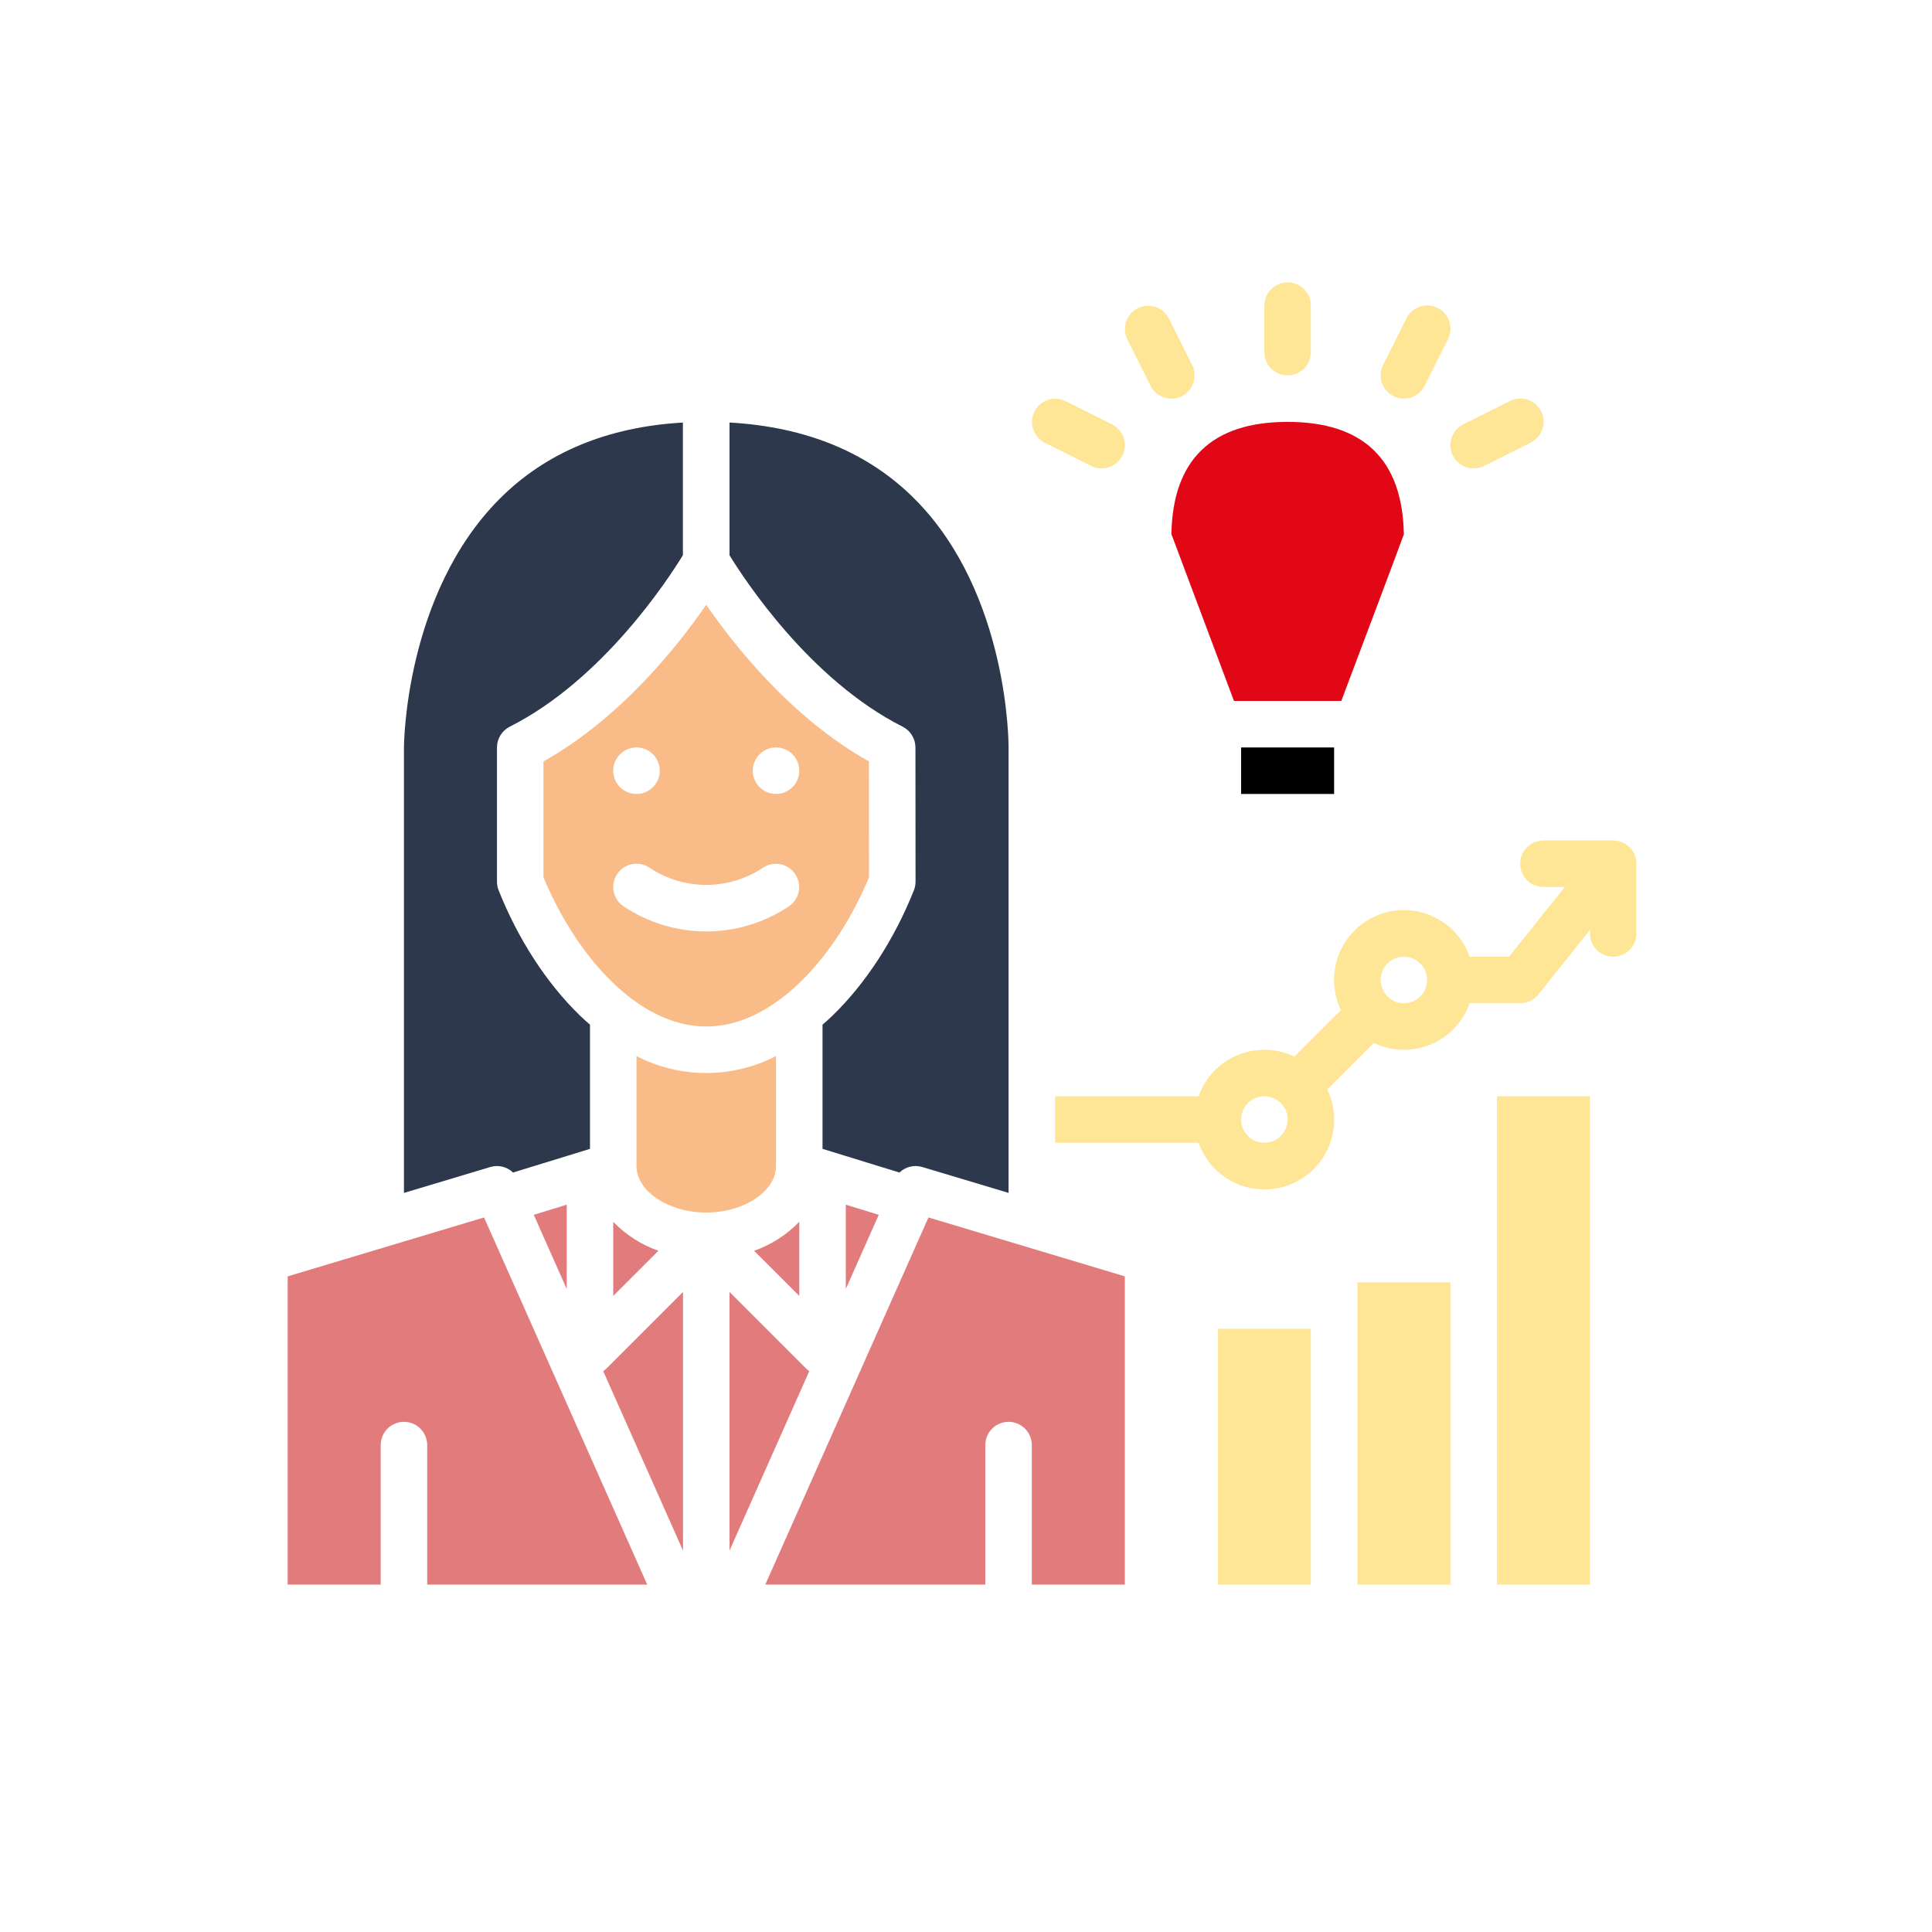 <svg width="130" height="130" viewBox="0 0 130 130" fill="none" xmlns="http://www.w3.org/2000/svg">
<rect width="130" height="130" fill="white"/>
<path d="M56.036 68.32C55.809 68.54 55.578 68.748 55.346 68.95V77.304L60.522 78.897C60.722 78.705 60.969 78.569 61.238 78.504C61.507 78.439 61.789 78.446 62.055 78.525L67.864 80.268V50.295C67.864 50.287 67.864 50.28 67.864 50.273C67.864 50.173 67.906 40.004 61.597 33.624C58.473 30.463 54.27 28.721 49.087 28.431V37.36C50.076 38.976 54.481 45.743 60.737 48.897C60.995 49.028 61.213 49.227 61.365 49.474C61.517 49.72 61.597 50.004 61.598 50.293L61.605 59.324C61.606 59.522 61.568 59.718 61.495 59.901C60.198 63.176 58.259 66.166 56.036 68.32Z" fill="#2D384C"/>
<path d="M91.335 86.283H97.594V106.625H91.335V86.283Z" fill="#FEE696"/>
<path d="M81.947 89.413H88.206V106.625H81.947V89.413Z" fill="#FEE696"/>
<path d="M100.723 73.766H106.982V106.625H100.723V73.766Z" fill="#FEE696"/>
<path d="M66.299 97.237C66.299 96.822 66.464 96.424 66.757 96.13C67.051 95.837 67.449 95.672 67.864 95.672C68.279 95.672 68.677 95.837 68.97 96.13C69.264 96.424 69.429 96.822 69.429 97.237V106.625H75.688V85.883L62.475 81.919L51.495 106.625H66.299V97.237Z" fill="#E27B7C"/>
<path d="M54.24 92.084L49.087 86.932V104.337L54.454 92.261C54.377 92.209 54.306 92.149 54.24 92.084Z" fill="#E27B7C"/>
<path d="M53.781 87.2V82.211C52.935 83.09 51.894 83.758 50.743 84.162L53.781 87.2Z" fill="#E27B7C"/>
<path d="M83.511 50.295H89.77V53.424H83.511V50.295Z" fill="black"/>
<path d="M47.522 69.071C52.254 69.071 56.4 64.069 58.475 59.022L58.468 51.234C53.272 48.318 49.435 43.48 47.519 40.693C45.602 43.48 41.767 48.318 36.569 51.233V59.021C38.644 64.068 42.791 69.071 47.522 69.071ZM52.217 50.294C52.526 50.294 52.828 50.386 53.086 50.558C53.343 50.73 53.544 50.974 53.662 51.26C53.781 51.546 53.812 51.861 53.751 52.164C53.691 52.468 53.542 52.747 53.323 52.966C53.104 53.184 52.825 53.334 52.522 53.394C52.218 53.454 51.904 53.423 51.618 53.305C51.332 53.186 51.087 52.986 50.915 52.728C50.743 52.471 50.652 52.169 50.652 51.859C50.652 51.444 50.817 51.046 51.11 50.753C51.404 50.459 51.801 50.294 52.217 50.294ZM42.828 50.294C43.138 50.294 43.44 50.386 43.697 50.558C43.955 50.73 44.155 50.974 44.274 51.26C44.392 51.546 44.423 51.861 44.363 52.164C44.302 52.468 44.153 52.747 43.934 52.966C43.716 53.184 43.437 53.334 43.133 53.394C42.83 53.454 42.515 53.423 42.229 53.305C41.943 53.186 41.699 52.986 41.527 52.728C41.355 52.471 41.263 52.169 41.263 51.859C41.263 51.444 41.428 51.046 41.722 50.753C42.015 50.459 42.413 50.294 42.828 50.294ZM41.526 58.815C41.756 58.469 42.114 58.23 42.521 58.148C42.928 58.067 43.351 58.151 43.696 58.381C44.828 59.139 46.16 59.543 47.522 59.543C48.885 59.543 50.216 59.139 51.348 58.381C51.694 58.153 52.115 58.072 52.52 58.154C52.926 58.236 53.282 58.475 53.511 58.819C53.741 59.163 53.825 59.584 53.745 59.99C53.665 60.396 53.427 60.754 53.084 60.985C51.439 62.086 49.503 62.674 47.522 62.674C45.542 62.674 43.606 62.086 41.96 60.985C41.615 60.755 41.375 60.397 41.294 59.99C41.212 59.583 41.296 59.16 41.526 58.815Z" fill="#F9BB88"/>
<path d="M59.129 81.742L56.911 81.06V86.734L59.129 81.742Z" fill="#E27B7C"/>
<path d="M41.263 87.2L44.302 84.162C43.151 83.758 42.11 83.09 41.263 82.211V87.2Z" fill="#E27B7C"/>
<path d="M38.134 81.06L35.916 81.742L38.134 86.734V81.06Z" fill="#E27B7C"/>
<path d="M39.699 68.95C39.467 68.748 39.236 68.54 39.009 68.32C36.786 66.166 34.847 63.176 33.55 59.901C33.477 59.718 33.44 59.523 33.44 59.325V50.295C33.44 50.005 33.52 49.721 33.672 49.474C33.824 49.227 34.042 49.028 34.3 48.897C40.556 45.743 44.96 38.978 45.95 37.36V28.433C40.872 28.723 36.729 30.447 33.619 33.565C27.226 39.975 27.181 50.188 27.181 50.29V80.269L32.99 78.526C33.255 78.447 33.537 78.439 33.807 78.504C34.076 78.57 34.323 78.705 34.523 78.897L39.699 77.304V68.95Z" fill="#2D384C"/>
<path d="M45.958 86.932L40.805 92.084C40.739 92.15 40.667 92.209 40.59 92.262L45.958 104.337V86.932Z" fill="#E27B7C"/>
<path d="M25.616 97.237C25.616 96.822 25.781 96.424 26.074 96.13C26.368 95.837 26.766 95.672 27.181 95.672C27.596 95.672 27.994 95.837 28.287 96.13C28.581 96.424 28.746 96.822 28.746 97.237V106.625H43.55L32.57 81.919L19.357 85.883V106.625H25.616V97.237Z" fill="#E27B7C"/>
<path d="M52.217 78.46V71.06C50.765 71.81 49.156 72.201 47.522 72.201C45.889 72.201 44.279 71.81 42.828 71.06V78.46C42.828 80.156 44.978 81.589 47.522 81.589C50.067 81.589 52.217 80.156 52.217 78.46Z" fill="#F9BB88"/>
<path d="M94.462 35.953C94.376 30.933 91.746 28.388 86.641 28.388C81.542 28.388 78.912 30.927 78.82 35.935L83.031 47.165H90.253C91.884 42.843 94.022 37.161 94.462 35.953Z" fill="#E10717"/>
<path d="M74.122 31.518C73.879 31.518 73.64 31.461 73.423 31.352L70.293 29.787C69.926 29.6 69.647 29.274 69.518 28.882C69.389 28.49 69.42 28.063 69.605 27.694C69.789 27.324 70.112 27.043 70.504 26.911C70.895 26.779 71.322 26.807 71.693 26.988L74.823 28.553C75.138 28.711 75.391 28.97 75.541 29.29C75.69 29.609 75.727 29.97 75.646 30.313C75.565 30.656 75.37 30.962 75.094 31.181C74.817 31.399 74.474 31.518 74.122 31.518Z" fill="#FEE696"/>
<path d="M86.641 25.259C86.226 25.259 85.828 25.094 85.534 24.801C85.241 24.507 85.076 24.109 85.076 23.694V20.565C85.076 20.15 85.241 19.752 85.534 19.458C85.828 19.165 86.226 19 86.641 19C87.056 19 87.454 19.165 87.747 19.458C88.04 19.752 88.205 20.15 88.205 20.565V23.694C88.205 24.109 88.04 24.507 87.747 24.801C87.454 25.094 87.056 25.259 86.641 25.259Z" fill="#FEE696"/>
<path d="M78.818 26.824C78.527 26.824 78.242 26.743 77.995 26.59C77.747 26.437 77.547 26.218 77.417 25.958L75.853 22.829C75.671 22.458 75.643 22.031 75.775 21.639C75.907 21.248 76.189 20.925 76.558 20.74C76.927 20.556 77.354 20.524 77.746 20.654C78.139 20.783 78.464 21.061 78.652 21.429L80.216 24.559C80.336 24.797 80.392 25.062 80.38 25.329C80.368 25.595 80.289 25.854 80.148 26.081C80.008 26.308 79.813 26.495 79.58 26.625C79.347 26.755 79.085 26.823 78.818 26.824Z" fill="#FEE696"/>
<path d="M94.463 26.824C94.196 26.823 93.934 26.755 93.701 26.625C93.469 26.495 93.273 26.308 93.133 26.081C92.993 25.854 92.913 25.595 92.901 25.329C92.889 25.062 92.945 24.797 93.065 24.559L94.63 21.429C94.721 21.244 94.847 21.078 95.002 20.942C95.158 20.806 95.338 20.702 95.534 20.636C95.73 20.57 95.936 20.543 96.142 20.557C96.349 20.571 96.55 20.626 96.734 20.719C96.919 20.811 97.084 20.939 97.219 21.095C97.354 21.252 97.456 21.433 97.521 21.629C97.585 21.825 97.61 22.032 97.595 22.238C97.579 22.444 97.522 22.645 97.428 22.829L95.864 25.958C95.734 26.218 95.534 26.437 95.286 26.59C95.039 26.743 94.754 26.824 94.463 26.824Z" fill="#FEE696"/>
<path d="M99.16 31.518C98.807 31.518 98.465 31.4 98.188 31.181C97.911 30.962 97.716 30.657 97.635 30.313C97.554 29.97 97.591 29.609 97.741 29.29C97.89 28.971 98.143 28.711 98.459 28.553L101.588 26.989C101.772 26.895 101.973 26.838 102.179 26.823C102.385 26.807 102.592 26.832 102.788 26.896C102.984 26.961 103.166 27.064 103.322 27.198C103.478 27.334 103.606 27.498 103.699 27.683C103.791 27.867 103.846 28.069 103.86 28.275C103.874 28.481 103.848 28.688 103.782 28.883C103.716 29.079 103.611 29.259 103.475 29.415C103.339 29.57 103.173 29.697 102.988 29.788L99.859 31.352C99.642 31.461 99.403 31.518 99.16 31.518Z" fill="#FEE696"/>
<path d="M108.547 56.553H103.853C103.438 56.553 103.04 56.718 102.746 57.012C102.453 57.305 102.288 57.703 102.288 58.118C102.288 58.533 102.453 58.931 102.746 59.225C103.04 59.518 103.438 59.683 103.853 59.683H105.291L101.536 64.377H98.889C98.678 63.775 98.346 63.222 97.914 62.753C97.481 62.283 96.958 61.907 96.375 61.646C95.793 61.386 95.163 61.247 94.525 61.238C93.887 61.23 93.254 61.351 92.664 61.595C92.074 61.84 91.541 62.201 91.096 62.659C90.651 63.116 90.303 63.66 90.076 64.256C89.848 64.852 89.744 65.488 89.77 66.126C89.796 66.764 89.953 67.389 90.229 67.965L87.099 71.094C86.505 70.81 85.858 70.654 85.2 70.637C84.542 70.619 83.888 70.74 83.28 70.992C82.671 71.244 82.123 71.621 81.67 72.099C81.217 72.577 80.87 73.145 80.651 73.766H70.993V76.895H80.651C80.862 77.497 81.194 78.05 81.627 78.519C82.059 78.989 82.582 79.365 83.165 79.626C83.748 79.886 84.377 80.025 85.016 80.034C85.654 80.043 86.287 79.921 86.876 79.677C87.466 79.433 88 79.071 88.445 78.613C88.89 78.156 89.237 77.612 89.465 77.016C89.693 76.42 89.797 75.784 89.77 75.146C89.744 74.508 89.588 73.883 89.311 73.308L92.441 70.178C93.035 70.462 93.682 70.618 94.34 70.635C94.998 70.653 95.653 70.532 96.261 70.28C96.869 70.028 97.417 69.651 97.87 69.173C98.323 68.695 98.67 68.127 98.889 67.507H102.288C102.523 67.507 102.754 67.454 102.966 67.352C103.177 67.251 103.363 67.103 103.51 66.92L106.982 62.579V62.812C106.982 63.227 107.147 63.625 107.441 63.919C107.734 64.212 108.132 64.377 108.547 64.377C108.962 64.377 109.36 64.212 109.653 63.919C109.947 63.625 110.112 63.227 110.112 62.812V58.118C110.112 57.703 109.947 57.305 109.653 57.012C109.36 56.718 108.962 56.553 108.547 56.553ZM85.076 76.895C84.766 76.895 84.464 76.803 84.207 76.631C83.949 76.459 83.749 76.215 83.63 75.929C83.512 75.643 83.481 75.329 83.541 75.025C83.602 74.722 83.751 74.443 83.97 74.224C84.188 74.005 84.467 73.856 84.771 73.796C85.074 73.735 85.389 73.766 85.675 73.885C85.961 74.003 86.205 74.204 86.377 74.461C86.549 74.718 86.641 75.021 86.641 75.33C86.64 75.745 86.475 76.143 86.182 76.436C85.889 76.73 85.491 76.894 85.076 76.895ZM94.464 67.507C94.155 67.507 93.852 67.415 93.595 67.243C93.338 67.071 93.137 66.827 93.019 66.541C92.9 66.255 92.869 65.94 92.93 65.637C92.99 65.333 93.139 65.054 93.358 64.835C93.577 64.617 93.856 64.468 94.159 64.407C94.463 64.347 94.777 64.378 95.063 64.496C95.349 64.615 95.594 64.815 95.765 65.073C95.937 65.33 96.029 65.632 96.029 65.942C96.029 66.357 95.864 66.754 95.57 67.048C95.277 67.341 94.879 67.506 94.464 67.507Z" fill="#FEE696"/>
</svg>
